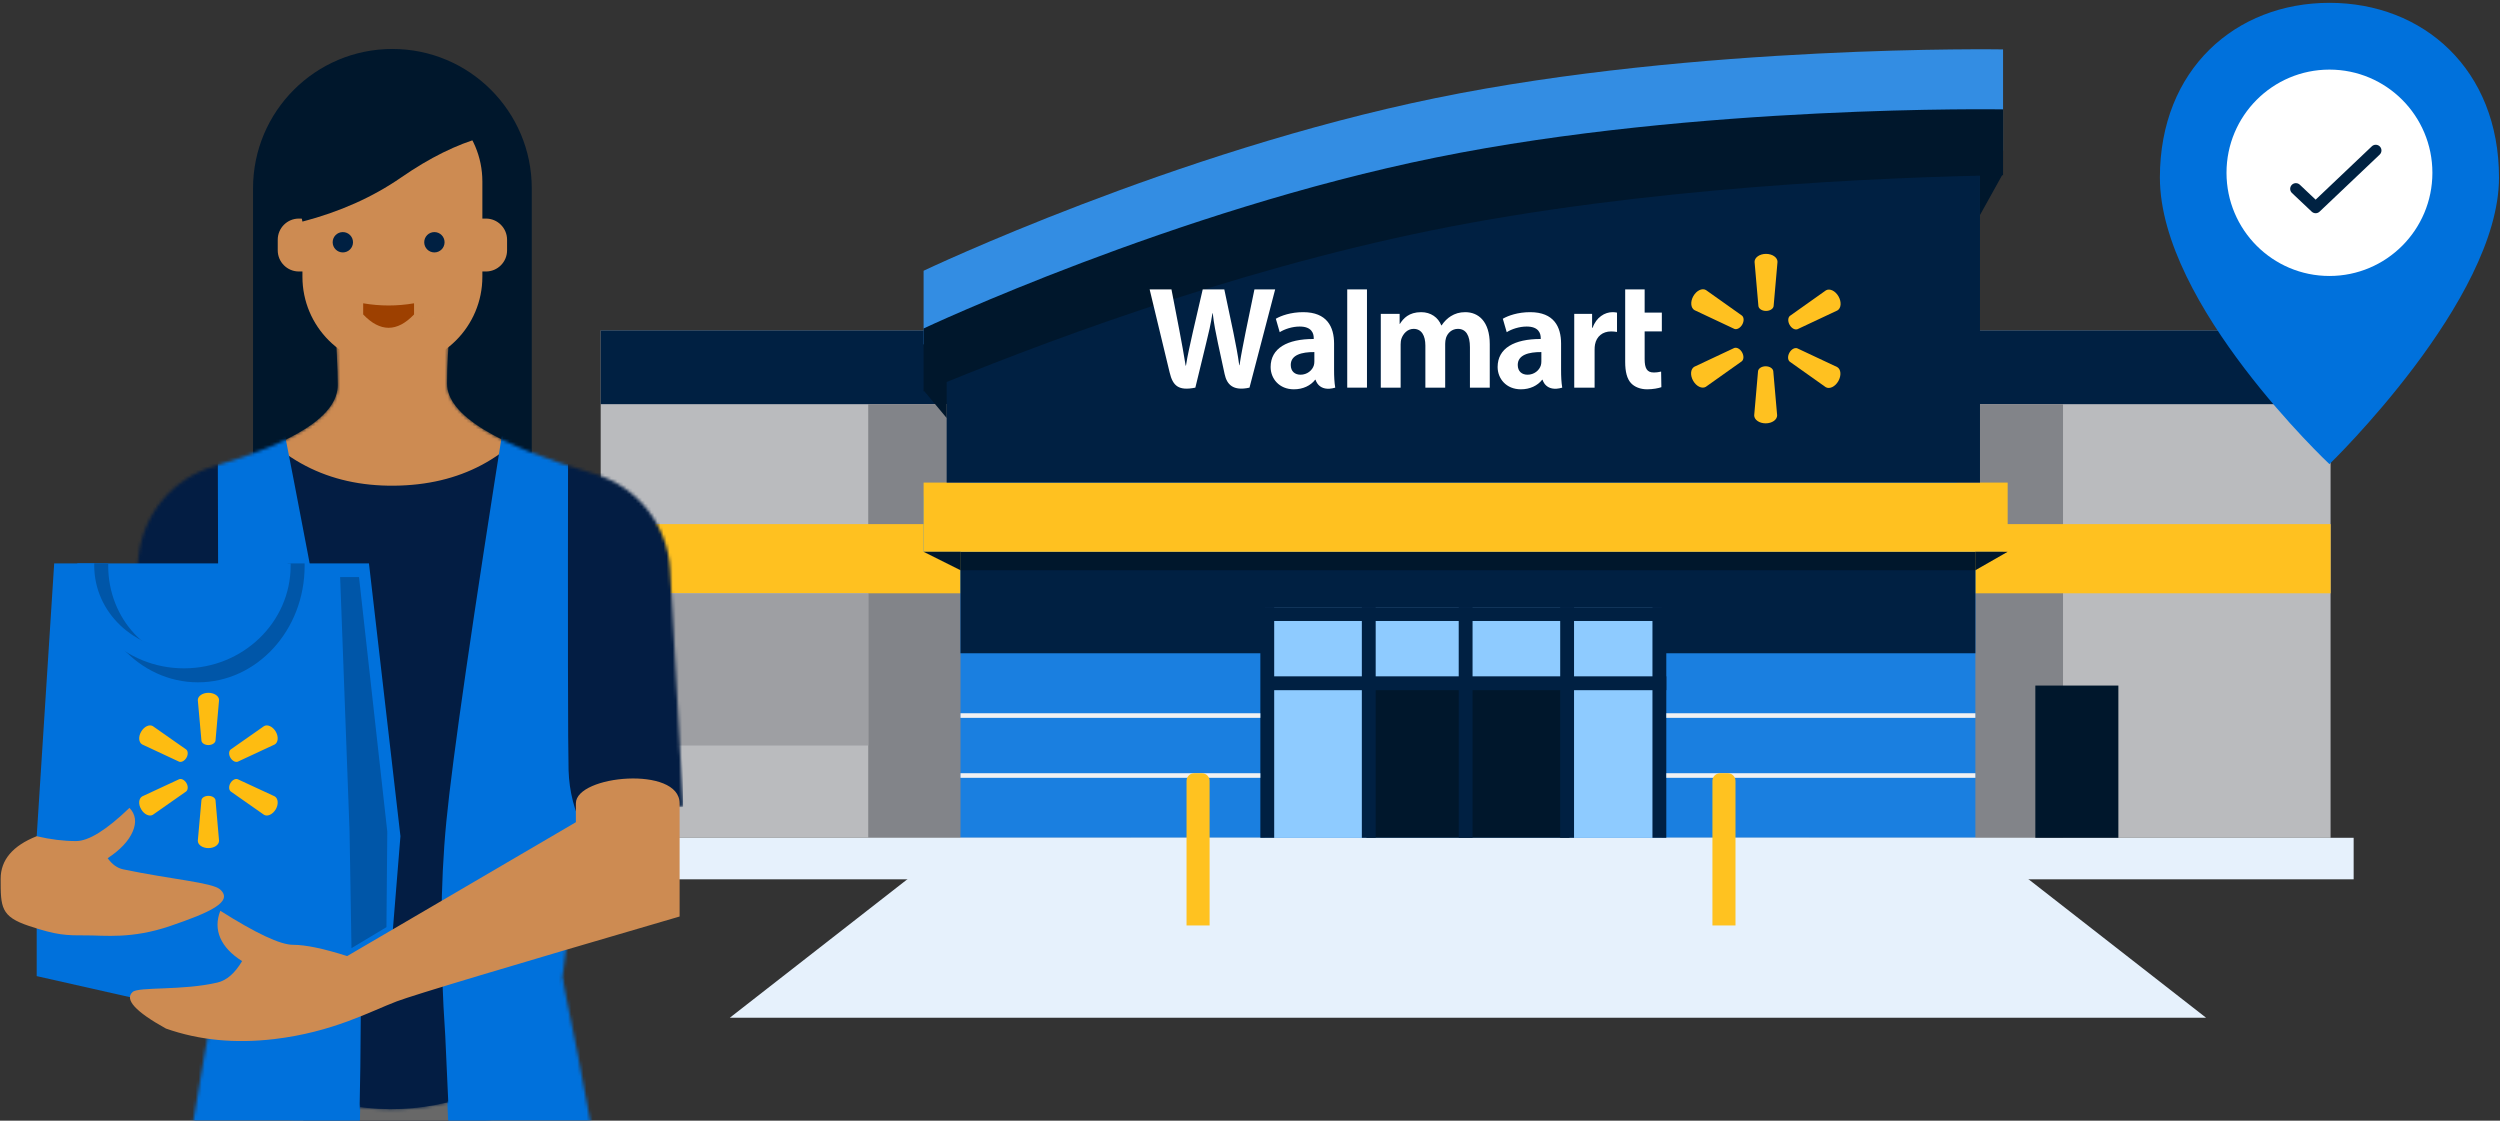 <svg xmlns="http://www.w3.org/2000/svg" width="812" height="364" viewBox="0 0 812 364" fill="none"><rect x="0" y="0" width="812" height="364" fill="#333333" stroke="none"/><rect x="195.102" y="107.301" width="561.869" height="164.815" fill="#BABBBE"></rect><rect x="195.102" y="107.301" width="561.869" height="23.973" fill="#002042"></rect><path fill-rule="evenodd" clip-rule="evenodd" d="M587.661 131.274H626.696H670.068V272.116H587.661V131.274Z" fill="#828489"></path><path fill-rule="evenodd" clip-rule="evenodd" d="M282.005 131.274H322.459H367.409V272.116H282.005V131.274Z" fill="#828489"></path><rect x="195.102" y="170.23" width="561.869" height="22.475" fill="#FFC120"></rect><rect x="311.972" y="185.213" width="329.63" height="86.902" fill="#1A7FE0"></rect><path fill-rule="evenodd" clip-rule="evenodd" d="M311.972 272.116H641.602L716.518 330.55H237.057L311.972 272.116Z" fill="#E6F1FC"></path><rect x="311.972" y="177.722" width="329.63" height="34.461" fill="#002042"></rect><rect x="195.104" y="272.116" width="569.36" height="13.485" fill="#E6F1FC"></rect><rect x="410.861" y="197.2" width="128.855" height="74.916" fill="#8ECBFF"></rect><rect x="443.823" y="222.671" width="65.926" height="49.444" fill="#00172C"></rect><rect x="410.86" y="219.675" width="130.354" height="4.495" fill="#002042"></rect><rect x="409.362" y="197.2" width="131.852" height="4.495" fill="#002042"></rect><rect x="409.362" y="197.2" width="4.495" height="74.916" fill="#002042"></rect><rect x="536.719" y="197.2" width="4.495" height="74.916" fill="#002042"></rect><rect x="473.79" y="197.2" width="4.495" height="74.916" fill="#002042"></rect><rect x="442.325" y="197.2" width="4.495" height="74.916" fill="#002042"></rect><rect x="506.753" y="197.2" width="4.495" height="74.916" fill="#002042"></rect><rect x="311.972" y="177.722" width="329.63" height="7.492" fill="#00172C"></rect><rect x="541.214" y="231.661" width="100.387" height="1.498" fill="#F1F1F2"></rect><rect x="541.214" y="251.139" width="100.387" height="1.498" fill="#F1F1F2"></rect><rect x="311.972" y="231.661" width="97.391" height="1.498" fill="#F1F1F2"></rect><rect x="311.972" y="251.139" width="97.391" height="1.498" fill="#F1F1F2"></rect><path fill-rule="evenodd" clip-rule="evenodd" d="M650.592 16.047C650.592 16.047 551.469 14.39 466.345 31.845C381.22 49.299 299.986 87.938 299.986 87.938V111.796L314.969 123.782V134.271V161.24H299.986V179.22H650.592V161.24H635.609V98.311V48.867H650.592V16.047Z" fill="#338DE3"></path><rect x="299.986" y="156.745" width="352.104" height="22.475" fill="#FFC120"></rect><path fill-rule="evenodd" clip-rule="evenodd" d="M311.972 179.22H299.985L311.972 185.213V179.22Z" fill="#00172C"></path><path fill-rule="evenodd" clip-rule="evenodd" d="M652.09 179.22L641.602 179.22V185.213L652.09 179.22Z" fill="#00172C"></path><path fill-rule="evenodd" clip-rule="evenodd" d="M643.1 40.018C643.1 40.018 548.213 38.383 466.726 55.614C385.24 72.844 307.477 110.988 307.477 110.988V156.745H643.1V40.018Z" fill="#002042"></path><path fill-rule="evenodd" clip-rule="evenodd" d="M299.986 126.779L307.478 122.284V135.769L299.986 126.779Z" fill="#00172C"></path><path fill-rule="evenodd" clip-rule="evenodd" d="M650.592 56.358L643.1 56.358V69.843L650.592 56.358Z" fill="#00172C"></path><path fill-rule="evenodd" clip-rule="evenodd" d="M466.344 51.161C551.468 33.884 650.591 35.524 650.591 35.524V56.899C610.951 57.58 533.975 60.807 464.975 74.821C398.856 88.249 334.772 112.657 299.985 127.158V106.686C299.985 106.686 381.22 68.439 466.344 51.161Z" fill="#00172C"></path><path fill-rule="evenodd" clip-rule="evenodd" d="M500.635 117.344C500.635 117.786 500.594 118.242 500.475 118.64C499.979 120.302 498.278 121.707 496.148 121.707C494.375 121.707 492.964 120.687 492.964 118.534C492.964 115.241 496.552 114.331 500.635 114.352V117.344ZM507.038 111.606C507.038 106.173 504.744 101.391 496.987 101.391C493.002 101.391 489.843 102.523 488.116 103.529L489.381 107.896C490.957 106.892 493.468 106.061 495.845 106.061C499.781 106.05 500.428 108.312 500.428 109.761V110.103C491.848 110.09 486.427 113.093 486.427 119.21C486.427 122.947 489.189 126.448 493.988 126.448C496.938 126.448 499.407 125.256 500.888 123.348H501.031C501.031 123.348 502.013 127.492 507.414 125.907C507.127 124.183 507.038 122.344 507.038 120.13V111.606Z" fill="white"></path><path fill-rule="evenodd" clip-rule="evenodd" d="M373.403 93.995C373.403 93.995 379.006 117.214 379.9 120.982C380.944 125.381 382.826 127 388.25 125.906L391.748 111.512C392.637 107.935 393.231 105.387 393.801 101.75H393.9C394.302 105.423 394.873 107.948 395.602 111.524C395.602 111.524 397.026 118.058 397.756 121.491C398.488 124.922 400.523 127.084 405.835 125.906L414.175 93.995H407.442L404.595 107.791C403.829 111.807 403.134 114.947 402.599 118.621H402.504C402.018 114.982 401.397 111.969 400.619 108.056L397.656 93.995H390.643L387.47 107.702C386.574 111.868 385.731 115.229 385.199 118.779H385.102C384.554 115.437 383.824 111.21 383.036 107.179C383.036 107.179 381.153 97.374 380.492 93.995H373.403Z" fill="white"></path><path fill-rule="evenodd" clip-rule="evenodd" d="M426.905 117.344C426.905 117.785 426.867 118.242 426.746 118.64C426.249 120.302 424.547 121.706 422.422 121.706C420.646 121.706 419.237 120.687 419.237 118.534C419.237 115.241 422.824 114.331 426.905 114.352V117.344ZM433.307 111.606C433.307 106.173 431.013 101.391 423.259 101.391C419.274 101.391 416.113 102.523 414.389 103.529L415.65 107.896C417.227 106.892 419.739 106.061 422.118 106.061C426.054 106.05 426.698 108.312 426.698 109.761V110.103C418.12 110.09 412.7 113.093 412.7 119.21C412.7 122.947 415.458 126.448 420.254 126.448C423.208 126.448 425.676 125.256 427.158 123.348H427.304C427.304 123.348 428.282 127.492 433.683 125.907C433.401 124.183 433.307 122.344 433.307 120.13V111.606Z" fill="white"></path><path fill-rule="evenodd" clip-rule="evenodd" d="M443.992 119.132V93.995H437.581V125.907H443.992V119.132Z" fill="white"></path><path fill-rule="evenodd" clip-rule="evenodd" d="M527.859 93.995V117.537C527.859 120.784 528.463 123.057 529.756 124.446C530.885 125.662 532.746 126.448 534.973 126.448C536.868 126.448 538.734 126.084 539.614 125.753L539.532 120.688C538.876 120.85 538.125 120.982 537.096 120.982C534.912 120.982 534.182 119.567 534.182 116.653V107.647H539.764V101.541H534.182V93.995H527.859Z" fill="white"></path><path fill-rule="evenodd" clip-rule="evenodd" d="M511.313 101.934V125.907H517.926V113.633C517.926 112.969 517.964 112.393 518.068 111.862C518.557 109.291 520.504 107.647 523.296 107.647C524.06 107.647 524.612 107.73 525.204 107.819V101.541C524.707 101.44 524.364 101.391 523.746 101.391C521.279 101.391 518.472 103.002 517.294 106.457H517.113V101.934H511.313Z" fill="white"></path><path fill-rule="evenodd" clip-rule="evenodd" d="M448.48 101.934V125.907H454.925V111.847C454.925 111.189 455.002 110.492 455.229 109.885C455.761 108.471 457.063 106.815 459.143 106.815C461.744 106.815 462.96 109.036 462.96 112.244V125.907H469.395V111.678C469.395 111.048 469.482 110.29 469.667 109.734C470.195 108.125 471.599 106.815 473.532 106.815C476.169 106.815 477.434 108.998 477.434 112.771V125.907H483.873V111.787C483.873 104.341 480.136 101.391 475.914 101.391C474.042 101.391 472.567 101.866 471.234 102.694C470.113 103.391 469.109 104.377 468.23 105.68H468.134C467.115 103.098 464.72 101.391 461.6 101.391C457.592 101.391 455.787 103.447 454.693 105.191H454.598V101.934H448.48Z" fill="white"></path><path fill-rule="evenodd" clip-rule="evenodd" d="M575.953 120.515C575.816 119.647 574.775 118.97 573.485 118.97C572.211 118.97 571.161 119.643 571.016 120.506L569.761 134.906C569.761 136.33 571.408 137.502 573.481 137.502C575.572 137.502 577.217 136.33 577.217 134.906L575.953 120.515Z" fill="#FFC120"></path><path fill-rule="evenodd" clip-rule="evenodd" d="M565.725 117.354C566.401 116.802 566.458 115.55 565.812 114.421C565.175 113.305 564.078 112.723 563.265 113.029L550.298 119.129C549.081 119.838 548.903 121.867 549.94 123.683C550.986 125.512 552.807 126.366 554.028 125.656L565.725 117.354Z" fill="#FFC120"></path><path fill-rule="evenodd" clip-rule="evenodd" d="M583.775 113.139C582.962 112.827 581.861 113.399 581.218 114.527C580.581 115.644 580.629 116.901 581.3 117.457L593.005 125.759C594.226 126.469 596.05 125.611 597.086 123.797C598.133 121.964 597.954 119.943 596.734 119.231L583.775 113.139Z" fill="#FFC120"></path><path fill-rule="evenodd" clip-rule="evenodd" d="M576.07 99.444C575.936 100.312 574.893 100.988 573.604 100.988C572.329 100.988 571.278 100.317 571.136 99.453L569.879 85.052C569.879 83.63 571.526 82.46 573.601 82.46C575.691 82.46 577.334 83.63 577.334 85.052L576.07 99.444Z" fill="#FFC120"></path><path fill-rule="evenodd" clip-rule="evenodd" d="M583.835 106.92C583.021 107.235 581.922 106.664 581.276 105.531C580.641 104.416 580.692 103.161 581.358 102.603L593.066 94.303C594.286 93.593 596.109 94.45 597.146 96.265C598.193 98.095 598.013 100.118 596.795 100.831L583.835 106.92Z" fill="#FFC120"></path><path fill-rule="evenodd" clip-rule="evenodd" d="M565.784 102.502C566.459 103.057 566.517 104.307 565.872 105.435C565.233 106.55 564.133 107.135 563.323 106.827L550.357 100.727C549.14 100.016 548.961 97.991 549.998 96.175C551.045 94.343 552.868 93.49 554.084 94.2L565.784 102.502Z" fill="#FFC120"></path><path d="M385.388 253.646C385.388 252.262 386.51 251.139 387.895 251.139H390.372C391.757 251.139 392.879 252.262 392.879 253.646V300.584H385.388V253.646Z" fill="#FFC220"></path><path d="M556.197 253.646C556.197 252.262 557.32 251.139 558.704 251.139H561.182C562.566 251.139 563.689 252.262 563.689 253.646V300.584H556.197V253.646Z" fill="#FFC220"></path><rect x="661.078" y="222.671" width="26.97" height="49.444" fill="#00172C"></rect><rect x="207.088" y="192.705" width="74.916" height="49.444" fill="#9E9FA3"></rect><path d="M811.675 57.691C811.675 97.496 756.604 150.752 756.604 150.752C756.604 150.752 701.533 99.066 701.533 57.691C701.533 22.454 726.189 0.92 756.604 0.92C787.019 0.92 811.675 22.454 811.675 57.691Z" fill="#0071DC"></path><ellipse cx="756.606" cy="56.121" rx="33.436" ry="33.515" fill="white"></ellipse><path fill-rule="evenodd" clip-rule="evenodd" d="M752.121 69.256C751.663 69.256 751.205 69.087 750.847 68.75L744.429 62.685C743.685 61.981 743.652 60.808 744.356 60.065C745.059 59.321 746.233 59.29 746.976 59.99L752.119 64.851L770.369 47.528C771.108 46.824 772.282 46.852 772.988 47.597C773.695 48.338 773.663 49.511 772.922 50.215L753.397 68.746C753.041 69.085 752.581 69.256 752.121 69.256" fill="#002242"></path><path fill-rule="evenodd" clip-rule="evenodd" d="M127.452 15.904C152.451 15.904 172.717 36.17 172.717 61.169V158.003H82.186V61.169C82.186 36.17 102.453 15.904 127.452 15.904Z" fill="#00172C"></path><path fill-rule="evenodd" clip-rule="evenodd" d="M127.451 29.738C143.59 29.738 156.673 42.821 156.673 58.959V89.9C156.673 106.039 143.59 119.122 127.451 119.122C111.313 119.122 98.23 106.039 98.23 89.9V58.959C98.23 42.821 111.313 29.738 127.451 29.738Z" fill="#CD8B52"></path><path d="M111.353 81.989C113.178 81.989 114.657 80.51 114.657 78.685C114.657 76.86 113.178 75.381 111.353 75.381C109.528 75.381 108.049 76.86 108.049 78.685C108.049 80.51 109.528 81.989 111.353 81.989Z" fill="#002042"></path><path d="M141.091 81.989C142.916 81.989 144.396 80.51 144.396 78.685C144.396 76.86 142.916 75.381 141.091 75.381C139.266 75.381 137.787 76.86 137.787 78.685C137.787 80.51 139.266 81.989 141.091 81.989Z" fill="#002042"></path><path d="M157.82 70.992H154.383C150.585 70.992 147.507 74.07 147.507 77.868V81.306C147.507 85.103 150.585 88.181 154.383 88.181H157.82C161.618 88.181 164.696 85.103 164.696 81.306V77.868C164.696 74.07 161.618 70.992 157.82 70.992Z" fill="#CD8B52"></path><path d="M100.523 70.992H97.085C93.287 70.992 90.209 74.07 90.209 77.868V81.306C90.209 85.103 93.287 88.181 97.085 88.181H100.523C104.32 88.181 107.398 85.103 107.398 81.306V77.868C107.398 74.07 104.32 70.992 100.523 70.992Z" fill="#CD8B52"></path><path fill-rule="evenodd" clip-rule="evenodd" d="M98.23 29.573L126.879 19.259L156.674 29.573L160.112 38.74L156.674 44.589C148.352 46.885 139.566 51.232 130.317 57.629C121.069 64.026 110.373 68.808 98.23 71.973L93.647 50.2L98.23 29.573Z" fill="#00172C"></path><mask id="mask0_3380_41639" style="mask-type:alpha" maskUnits="userSpaceOnUse" x="35" y="101" width="187" height="267"><path d="M146.36 103.161C145.596 111.903 145.214 119.04 145.214 124.574C145.214 134.752 161.151 144.527 193.026 153.898C206.992 158.004 216.858 170.461 217.656 184.997L221.875 261.873L201.606 262.834H189.734L180.237 336.439L156.493 367.305H97.135L73.392 336.439L66.269 262.834L35.402 261.873L45.035 180.39C46.653 166.702 56.29 155.304 69.517 151.432C96.299 143.592 109.689 134.811 109.689 125.091C109.689 119.584 109.307 111.865 108.543 101.933L146.36 103.161Z" fill="white"></path></mask><g mask="url(#mask0_3380_41639)"><path d="M146.36 103.161C145.596 111.903 145.214 119.04 145.214 124.574C145.214 134.752 161.151 144.527 193.026 153.898C206.992 158.004 216.858 170.461 217.656 184.997L221.875 261.873L201.606 262.834H189.734L180.237 336.439L156.493 367.305H97.135L73.392 336.439L66.269 262.834L35.402 261.873L45.035 180.39C46.653 166.702 56.29 155.304 69.517 151.432C96.299 143.592 109.689 134.811 109.689 125.091C109.689 119.584 109.307 111.865 108.543 101.933L146.36 103.161Z" fill="#CD8B52"></path><path fill-rule="evenodd" clip-rule="evenodd" d="M77.365 131.439C89.734 149.184 106.62 157.955 128.024 157.753C149.428 157.551 165.932 148.78 177.537 131.439L220.736 159.856L221.875 262.079L189.733 265.141L182.61 336.439L158.867 364.931H99.509L73.391 336.439L66.268 265.141L33.027 262.079L47.807 152.277L77.365 131.439Z" fill="#031D43"></path><path fill-rule="evenodd" clip-rule="evenodd" d="M90.667 131.586C104.403 201.718 112.516 246.795 115.005 266.817C117.493 286.84 117.868 327.459 116.129 388.674L54.397 381.551L66.268 269.957C69.434 262.043 71.017 255.711 71.017 250.963C71.017 246.214 70.916 208.146 70.715 136.759L90.667 131.586Z" fill="#0071DC"></path><path fill-rule="evenodd" clip-rule="evenodd" d="M86.437 184.605C85.587 184.605 84.913 185.075 84.913 185.644L85.438 191.446C85.487 191.793 85.925 192.065 86.437 192.065C86.962 192.065 87.399 191.793 87.461 191.446L87.974 185.644C87.974 185.075 87.299 184.605 86.437 184.605ZM78.429 189.356C77.929 189.071 77.18 189.418 76.755 190.147C76.318 190.877 76.392 191.694 76.905 191.978L82.227 194.44C82.564 194.552 83.014 194.317 83.276 193.871C83.538 193.426 83.514 192.919 83.239 192.696L78.429 189.356ZM95.994 191.978C96.494 191.694 96.569 190.877 96.144 190.147C95.707 189.418 94.957 189.071 94.457 189.356L89.648 192.696C89.373 192.919 89.348 193.426 89.61 193.871C89.873 194.317 90.322 194.552 90.66 194.44L95.994 191.978ZM76.905 199.389C76.392 199.686 76.318 200.502 76.755 201.232C77.18 201.962 77.929 202.308 78.429 202.024L83.239 198.684C83.514 198.448 83.538 197.941 83.276 197.496C83.014 197.051 82.564 196.815 82.227 196.939L76.905 199.389ZM90.66 196.939C90.322 196.815 89.873 197.051 89.61 197.496C89.348 197.941 89.373 198.448 89.648 198.684L94.457 202.024C94.957 202.308 95.707 201.962 96.144 201.232C96.569 200.502 96.494 199.686 95.994 199.389L90.66 196.939ZM86.449 199.314C85.925 199.314 85.487 199.574 85.438 199.921L84.913 205.723C84.913 206.304 85.587 206.774 86.437 206.774C87.299 206.774 87.974 206.304 87.974 205.723L87.461 199.921C87.399 199.574 86.962 199.314 86.449 199.314Z" fill="#FEBC11"></path><path d="M95.683 211.71H77.208C76.392 211.71 75.731 212.371 75.731 213.187V218.36C75.731 219.176 76.392 219.838 77.208 219.838H95.683C96.499 219.838 97.16 219.176 97.16 218.36V213.187C97.16 212.371 96.499 211.71 95.683 211.71Z" fill="#D5D6D8"></path><path fill-rule="evenodd" clip-rule="evenodd" d="M164.564 131.586C153.504 201.199 146.974 246.276 144.974 266.817C142.975 287.358 142.857 310.565 144.621 336.439L146.995 388.674H199.231L189.733 269.957C186.568 263.626 184.881 257.039 184.673 250.197C184.465 243.355 184.413 205.542 184.516 136.759L164.564 131.586Z" fill="#0071DC"></path></g><mask id="mask1_3380_41639" style="mask-type:alpha" maskUnits="userSpaceOnUse" x="51" y="317" width="153" height="447"><path d="M71.018 317.444L100.13 355.64C110.391 359.094 120.473 360.608 130.376 360.182C140.279 359.755 150.173 357.381 160.055 353.059L182.612 317.444C196.858 385.508 203.981 436.952 203.981 471.776C203.981 506.599 196.066 603.947 180.237 763.818H156.494L135.125 457.53H128.002L109.007 763.818H82.89C63.081 600.821 52.792 503.474 52.023 471.776C51.255 440.077 57.586 388.633 71.018 317.444Z" fill="white"></path></mask><g mask="url(#mask1_3380_41639)"><path d="M71.018 317.444L100.13 355.64C110.391 359.094 120.473 360.608 130.376 360.182C140.279 359.755 150.173 357.381 160.055 353.059L182.612 317.444C196.858 385.508 203.981 436.952 203.981 471.776C203.981 506.599 196.066 603.947 180.237 763.818H156.494L135.125 457.53H128.002L109.007 763.818H82.89C63.081 600.821 52.792 503.474 52.023 471.776C51.255 440.077 57.586 388.633 71.018 317.444Z" fill="#686868"></path><path fill-rule="evenodd" clip-rule="evenodd" d="M90.667 141.743C104.403 211.875 112.516 256.952 115.005 276.974C117.493 296.997 117.868 337.615 116.129 398.831L54.397 391.708L66.268 280.114C69.434 272.2 71.017 265.868 71.017 261.12C71.017 256.371 70.916 218.303 70.715 146.916L90.667 141.743Z" fill="#0071DC"></path><path fill-rule="evenodd" clip-rule="evenodd" d="M164.565 136.995C153.505 206.608 146.975 251.685 144.975 272.226C142.976 292.766 142.858 315.974 144.622 341.847L146.996 398.831L199.232 394.082L189.734 275.366C186.569 269.034 184.882 262.447 184.674 255.605C184.466 248.763 184.414 210.951 184.517 142.167L164.565 136.995Z" fill="#0071DC"></path></g><path fill-rule="evenodd" clip-rule="evenodd" d="M117.961 98.511C120.715 98.984 123.468 99.221 126.222 99.221C128.975 99.221 131.729 98.984 134.482 98.511V102.134C131.729 105.023 128.975 106.468 126.222 106.468C123.468 106.468 120.715 105.023 117.961 102.134V98.511Z" fill="#9D4000"></path><path fill-rule="evenodd" clip-rule="evenodd" d="M47.137 324.994L11.921 317.042V271.603L17.601 182.995H119.84L130.064 271.603L126.656 313.634L47.137 324.994Z" fill="#0071DC"></path><path fill-rule="evenodd" clip-rule="evenodd" d="M98.946 183.801C98.946 204.687 83.434 221.619 64.298 221.619C45.163 221.619 29.65 204.687 29.65 183.801C29.65 183.532 29.653 183.263 29.658 182.996L35.16 182.995C35.153 183.263 35.15 183.531 35.15 183.801C35.15 201.04 48.2 215.016 64.298 215.016C80.396 215.016 93.446 201.04 93.446 183.801C93.446 183.531 93.443 183.263 93.437 182.995L98.938 182.996C98.943 183.263 98.946 183.532 98.946 183.801Z" fill="#0056A8"></path><path fill-rule="evenodd" clip-rule="evenodd" d="M94.402 183.706C94.402 202.135 78.89 217.075 59.754 217.075C40.619 217.075 25.106 202.135 25.106 183.706C25.106 183.468 25.109 183.232 25.114 182.996L30.616 182.995C30.609 183.231 30.606 183.468 30.606 183.706C30.606 198.917 43.656 211.249 59.754 211.249C75.852 211.249 88.902 198.917 88.902 183.706C88.902 183.468 88.899 183.231 88.893 182.995L94.394 182.996C94.4 183.232 94.402 183.468 94.402 183.706Z" fill="#0071DC"></path><path fill-rule="evenodd" clip-rule="evenodd" d="M67.685 225.027C65.769 225.027 64.248 226.096 64.248 227.391L65.431 240.592C65.544 241.38 66.53 241.999 67.685 241.999C68.868 241.999 69.854 241.38 69.995 240.592L71.15 227.391C71.15 226.096 69.628 225.027 67.685 225.027ZM49.629 235.835C48.503 235.188 46.813 235.976 45.855 237.636C44.869 239.297 45.038 241.155 46.193 241.802L58.192 247.403C58.953 247.656 59.967 247.122 60.559 246.108C61.15 245.095 61.094 243.941 60.474 243.435L49.629 235.835ZM89.233 241.802C90.36 241.155 90.529 239.297 89.571 237.636C88.585 235.976 86.895 235.188 85.769 235.835L74.924 243.435C74.304 243.941 74.248 245.095 74.84 246.108C75.431 247.122 76.445 247.656 77.206 247.403L89.233 241.802ZM46.193 258.662C45.038 259.337 44.869 261.195 45.855 262.855C46.813 264.516 48.503 265.304 49.629 264.657L60.474 257.057C61.094 256.523 61.15 255.369 60.559 254.355C59.967 253.342 58.953 252.807 58.192 253.089L46.193 258.662ZM77.206 253.089C76.445 252.807 75.431 253.342 74.84 254.355C74.248 255.369 74.304 256.523 74.924 257.057L85.769 264.657C86.895 265.304 88.585 264.516 89.571 262.855C90.529 261.195 90.36 259.337 89.233 258.662L77.206 253.089ZM67.713 258.493C66.53 258.493 65.544 259.084 65.431 259.872L64.248 273.073C64.248 274.395 65.769 275.465 67.685 275.465C69.628 275.465 71.15 274.395 71.15 273.073L69.995 259.872C69.854 259.084 68.868 258.493 67.713 258.493Z" fill="#FEBC11"></path><path fill-rule="evenodd" clip-rule="evenodd" d="M110.477 187.421H116.602L125.791 270.117L125.52 301.138L114.16 307.954L113.539 270.117L110.477 187.421Z" fill="#0056A8"></path><path fill-rule="evenodd" clip-rule="evenodd" d="M11.92 271.603C16.368 272.654 20.634 273.18 24.717 273.18C28.801 273.18 34.578 269.585 42.049 262.395C44.063 264.5 44.411 267.074 43.094 270.117C41.777 273.16 39.071 276.034 34.974 278.74C36.405 280.752 38.09 281.962 40.031 282.368C55.541 285.618 68.931 286.624 71.476 288.879C76.011 292.896 67.97 296.432 55.346 300.745C42.721 305.058 34.123 303.796 27.78 303.808C21.437 303.82 18.592 303.808 9.403 300.745C0.215 297.682 0.215 294.62 0.215 285.431C0.215 279.306 4.117 274.696 11.92 271.603Z" fill="#CD8B52"></path><path d="M187.046 260.929C187.046 267.054 187.046 269.096 187.046 267.054L112.758 310.537C105.111 308.093 99.246 306.871 95.162 306.871C91.078 306.871 83.211 303.188 71.56 295.823C70.35 298.914 70.35 301.857 71.56 304.651C72.77 307.446 75.128 309.952 78.635 312.168C76.292 316.101 73.633 318.419 70.659 319.122C59.299 321.807 45.057 320.446 43.094 322.185C40.36 324.607 43.963 328.572 53.904 334.079C64.621 337.856 76.332 338.996 89.036 337.499C108.092 335.254 120.445 328.428 128.853 325.248C134.458 323.128 165.086 313.939 220.737 297.682C220.737 281.347 220.737 269.096 220.737 260.929C220.737 248.677 187.046 251.74 187.046 260.929Z" fill="#CD8B52"></path></svg>